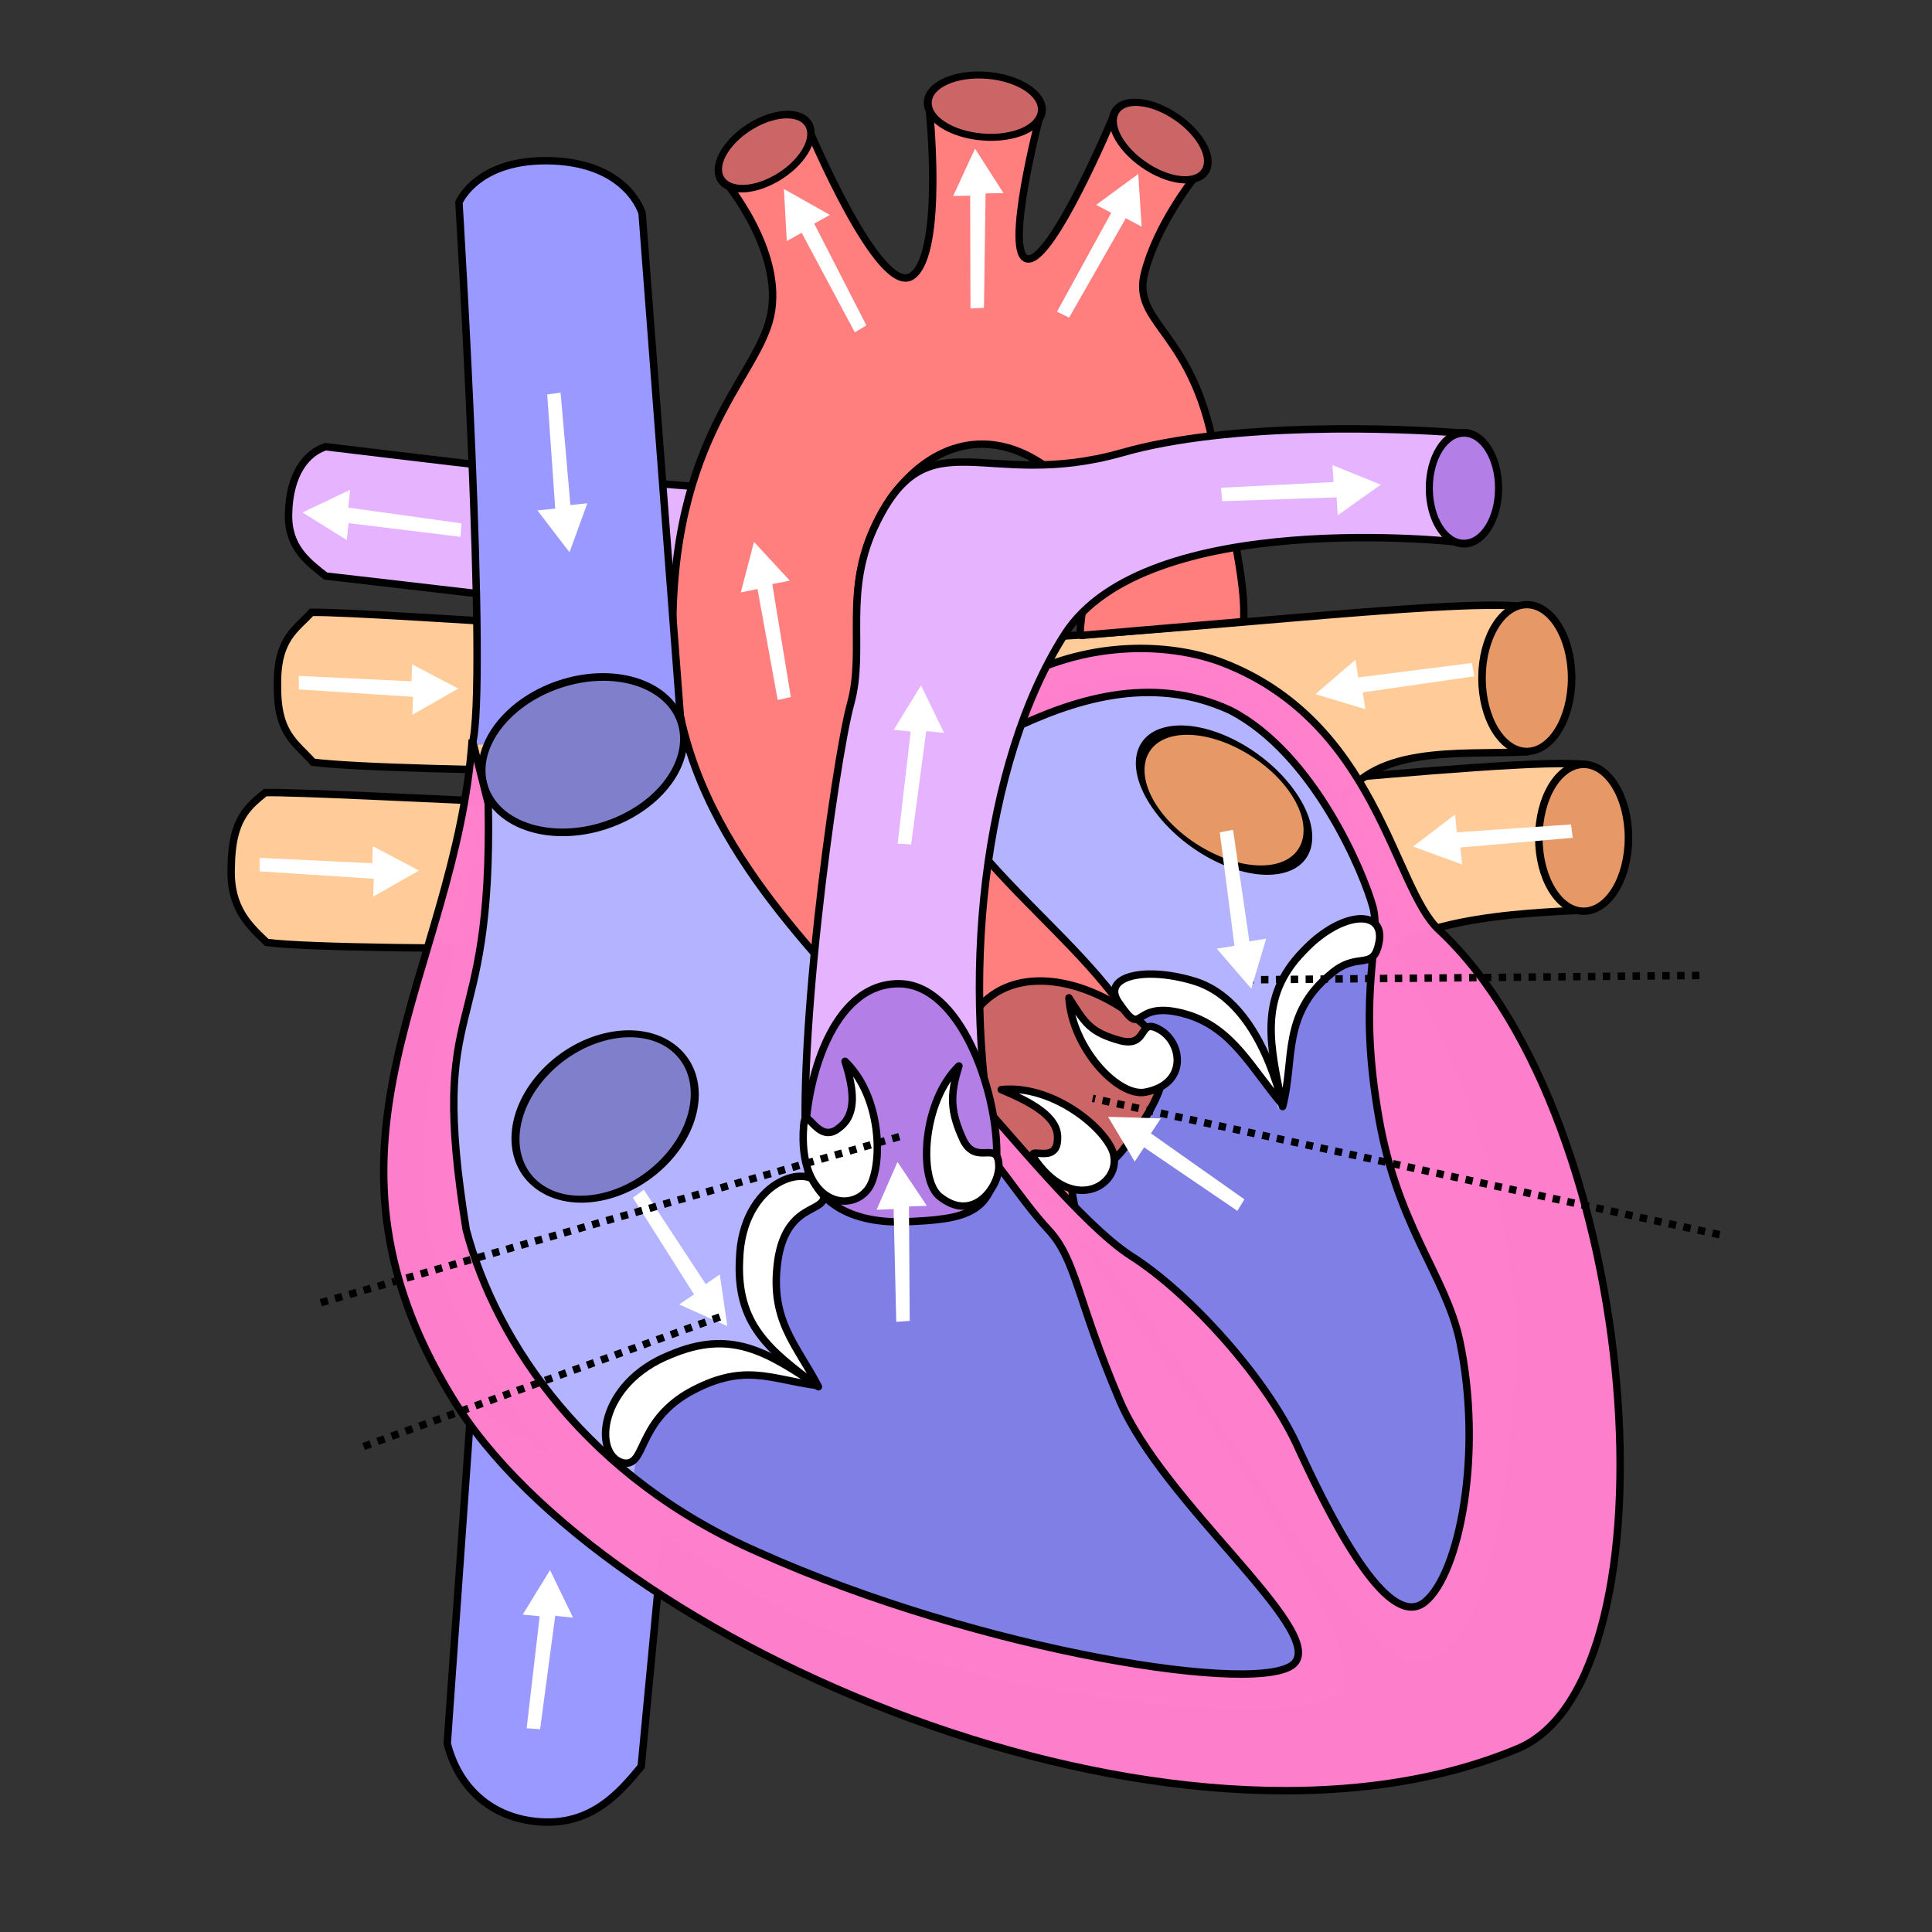 <?xml version="1.0" encoding="UTF-8" standalone="no"?>
<!-- Created with Inkscape (http://www.inkscape.org/) -->
<svg
   xmlns:svg="http://www.w3.org/2000/svg"
   xmlns="http://www.w3.org/2000/svg"
   xmlns:xlink="http://www.w3.org/1999/xlink"
   version="1.0"
   width="650"
   height="650"
   id="svg666">
  <rect width="100%" height="100%" fill="#333333" stroke="none"/>
  <defs
     id="defs668">
    <linearGradient
       x1="0"
       y1="0"
       x2="1"
       y2="0"
       id="linearGradient695"
       gradientUnits="objectBoundingBox"
       spreadMethod="pad">
      <stop
         style="stop-color:#ff0000;stop-opacity:1"
         offset="0"
         id="stop696" />
      <stop
         style="stop-color:#ffd700;stop-opacity:1"
         offset="1"
         id="stop697" />
    </linearGradient>
    <linearGradient
       x1="0"
       y1="0"
       x2="1"
       y2="0"
       id="linearGradient691"
       gradientUnits="objectBoundingBox"
       spreadMethod="pad">
      <stop
         style="stop-color:#000000;stop-opacity:1"
         offset="0"
         id="stop692" />
      <stop
         style="stop-color:#ffffff;stop-opacity:1"
         offset="1"
         id="stop693" />
    </linearGradient>
    <linearGradient
       x1="0"
       y1="1.5000001e-007"
       x2="1"
       y2="1.5000001e-007"
       id="linearGradient694"
       xlink:href="#linearGradient695"
       gradientUnits="objectBoundingBox"
       spreadMethod="pad" />
    <radialGradient
       cx="0.5"
       cy="0.5"
       r="0.5"
       fx="0.5"
       fy="0.5"
       id="radialGradient698"
       xlink:href="#linearGradient695"
       gradientUnits="objectBoundingBox"
       spreadMethod="pad" />
    <linearGradient
       x1="0"
       y1="0"
       x2="1"
       y2="0"
       id="linearGradient567"
       xlink:href="#linearGradient695"
       gradientUnits="objectBoundingBox"
       spreadMethod="pad" />
  </defs>
  <path
     d="M 158.519,472.634 L 150.471,586.547 C 154.096,601.048 164.972,611.923 182.063,612.959 C 199.153,613.996 208.475,603.12 215.726,594.316 L 223.257,515.102"
     style="font-size:12px;fill:#9999ff;fill-rule:evenodd;stroke:#000000;stroke-width:2.5"
     id="inferior_vena_cava" />
  <path
     d="M 89.24,266.652 C 110.478,266.301 244.87,274.811 305.183,273.251 C 365.496,271.691 509.568,254.132 534.005,257.252 L 534.525,306.127 C 512.168,307.167 466.884,308.607 456.487,329.925 C 441.928,363.721 366.016,316.407 327.021,317.447 C 283.348,318.595 118.674,320.668 89.76,317.086 C 84.115,311.648 77.147,305.678 77.801,291.609 C 77.949,275.504 83.52,271.332 89.24,266.652 z "
     style="font-size:12px;fill:#ffcc99;fill-rule:evenodd;stroke:#000000;stroke-width:2.5"
     id="pulmonary_vein_2" />
  <path
     d="M 458.636,307.213 C 468.476,308.248 513.015,390.594 510.425,456.884 C 507.836,523.175 494.37,565.642 473.137,558.909 C 451.903,552.177 399.595,456.367 372.147,426.329 C 344.699,396.291 307.928,358.484 307.928,358.484 L 458.636,307.213 z "
     style="font-size:12px;fill:#7f7fe6;fill-rule:evenodd;stroke:#000000;stroke-width:1.25"
     id="left_ventricle" />
  <path
     d="M 104.802,206.018 C 126.04,205.667 265.668,217.097 325.981,215.537 C 386.294,213.977 488.203,200.978 512.64,204.098 L 513.16,252.973 C 490.803,254.013 460.645,250.373 450.248,271.691 C 435.689,305.487 359.777,258.173 320.782,259.213 C 277.109,260.361 134.236,260.034 105.322,256.452 C 99.677,249.974 93.229,247.124 93.363,230.975 C 92.977,214.874 99.602,211.738 104.802,206.018 z "
     style="font-size:12px;fill:#ffcc99;fill-rule:evenodd;stroke:#000000;stroke-width:2.5"
     id="pulmonary_vein_1" />
  <path
     d="M 318.805,266.298 C 326.463,225.453 396.17,220.033 420.829,235.226 C 454.174,255.769 473.137,317.57 473.137,317.57 C 473.137,317.57 451.243,314.882 439.992,331.036 C 431.044,343.884 430.152,373.503 430.152,373.503 C 430.152,373.503 422.901,344.501 407.364,339.322 C 391.828,334.143 378.88,339.84 368.004,343.465 C 357.646,334.143 314.034,291.743 318.805,266.298 z "
     style="font-size:12px;fill:#b3b3ff;fill-rule:evenodd;stroke-width:1pt"
     id="left_atrium" />
  <path
     d="M 303.786,360.038 C 344.181,385.415 366.968,425.293 395.97,464.653 C 424.973,504.013 461.225,559.945 450.349,569.785 C 439.474,579.625 356.925,575.22 289.802,552.177 C 236.407,533.862 190.884,488.476 190.884,488.476 L 303.786,360.038 z "
     style="font-size:12px;fill:#7f7fe6;fill-rule:evenodd;stroke-width:1.25"
     id="right_ventricle" />
  <path
     d="M 166.025,246.101 C 166.543,261.638 139.142,370.441 142.202,399.398 C 148.935,463.617 201.242,505.049 210.564,510.228 C 212.636,503.495 213.672,470.867 232.316,462.063 C 250.96,453.259 274.265,466.206 274.265,466.206 C 274.265,466.206 259.247,447.045 259.247,429.953 C 259.247,412.864 272.711,399.916 278.408,394.219 C 279.444,380.236 282.551,336.733 271.675,305.659 C 260.8,274.585 228.173,236.779 228.173,236.779 L 166.025,246.101 z "
     style="font-size:12px;fill:#b3b3ff;fill-rule:evenodd;stroke-width:1pt"
     id="right_atrium" />
  <path
     d="M 245.781,164.274 C 212.636,163.238 127.323,152.329 109.552,150.293 C 103.139,152.345 97.313,159.395 97.073,173.086 C 96.885,184.235 103.659,189.148 109.552,193.8 C 109.552,193.8 213.153,205.705 244.745,209.848"
     style="font-size:12px;fill:#e5b3ff;fill-rule:evenodd;stroke:#000000;stroke-width:2.5"
     id="pulmonary_artery_2" />
  <path
     d="M 384.065,348.674 C 360.286,308.305 319.303,293.032 291.874,223.314 C 276.945,184.638 312.743,129.028 351.95,157.023 C 375.88,174.48 359.674,215.806 364.335,213.735 L 418.434,209.11 C 418.434,203.931 419.793,195.865 406.846,143.558 C 398.534,110.642 380.951,107.823 385.094,91.768 C 389.237,75.713 401.149,60.695 401.149,60.695 L 374.219,39.979 C 374.219,39.979 354.021,88.143 345.734,87.107 C 337.448,86.071 349.878,38.943 349.878,38.943 L 312.589,35.836 C 312.589,35.836 317.769,85.036 306.893,92.805 C 296.017,100.573 272.194,43.604 272.194,43.604 L 243.709,60.695 C 243.709,60.695 263.907,84.517 259.246,106.269 C 254.585,128.021 222.994,148.737 226.619,223.314 C 229.412,280.364 275.802,320.498 293.428,343.466 C 310.518,365.217 349.295,410.663 361.317,404.64 C 356.586,380.737 364.788,354.286 384.065,348.674 z "
     style="font-size:12px;fill:#ff7f7f;fill-rule:evenodd;stroke:#000000;stroke-width:2.5"
     id="aorta" />
  <path
     d="M 382.537,342.827 C 398.854,355.974 390.267,370.003 378.554,385.872 C 368.422,399.601 352.854,399.021 336.538,385.875 C 320.224,372.731 314.635,357.087 328.611,339.74 C 341.609,323.609 366.223,329.683 382.537,342.827 z "
     style="font-size:12px;fill:#cc6666;fill-rule:evenodd;stroke:#000000;stroke-width:2.5"
     id="path592" />
  <path
     d="M 158.775,250.762 C 164.471,232.118 154.401,68.101 154.401,68.101 C 154.401,68.101 160.616,53.081 185.993,54.117 C 211.369,55.153 216.031,71.726 216.031,71.726 L 229.208,245.065"
     style="font-size:12px;fill:#9999ff;fill-rule:evenodd;stroke:#000000;stroke-width:2.5"
     id="superior_vena_cava" />
  <ellipse
     cx="250.872"
     cy="434.411"
     rx="31.456"
     ry="21.058"
     transform="matrix(1.049,-0.354,0.379,1.123,-231.73,-145.132)"
     style="font-size:12px;fill:#7f7fcc;fill-rule:evenodd;stroke:#000000;stroke-width:2.182"
     id="vena_cava_in_2" />
  <path
     d="M 339.44,245.817 L 343.88,227.575 C 367.637,215.674 392.906,216.341 410.176,222.496 C 463.31,242.162 468.623,298.714 484.164,312.87 C 552.848,376.93 565.925,565.001 510.725,588.268 C 395.678,636.455 202.194,553.121 152.085,470.153 C 99.175,383.753 153.365,327.368 158.869,248.849 L 164.273,270.341 C 165.821,353.801 143.742,332.534 156.848,413.719 C 167.041,452.309 198.035,497.272 255.142,522.207 C 329.774,555.746 426.249,570.991 435.715,559.341 C 445.18,547.692 391.301,505.461 376.738,471.24 C 362.176,437.018 362.176,423.912 352.71,413.719 C 343.245,403.525 333.986,388.027 325.667,380.747 L 325.669,366.084 C 339.188,380.642 364.026,411.765 380.379,422.456 C 400.037,434.834 426.852,464.313 437.171,487.986 C 450.277,516.383 467.752,548.42 479.402,538.955 C 491.052,529.489 499.061,488.715 491.052,450.854 C 486.104,428.366 469.411,411.798 463.382,372.945 C 456.83,332.898 464.84,316.152 461.927,305.23 C 459.015,294.309 442.268,253.534 413.871,238.972 C 387.026,226.582 360.555,235.623 339.44,245.817 z "
     style="font-size:12px;opacity:0.99;fill:#ff7fcc;fill-rule:evenodd;stroke:#000000;stroke-width:2.5"
     id="heart" />
  <path
     d="M 335.897,393.168 C 322.343,331.478 330.715,256.458 358.163,213.474 C 385.612,170.488 490.745,182.4 490.745,182.4 L 490.745,145.629 C 471.065,144.076 413.997,141.802 377.327,152.362 C 331.595,165.304 312.589,139.932 294.981,175.667 C 283.363,198.902 291.356,218.135 286.177,236.779 C 280.998,255.423 266.498,360.038 272.193,396.29 C 292.455,383.742 314.121,378.536 335.897,393.168 z "
     style="font-size:12px;fill:#e5b3ff;fill-rule:evenodd;stroke:#000000;stroke-width:2.5"
     id="pulmonary_artery_1" />
  <ellipse
     cx="548.71"
     cy="341.552"
     rx="13.724"
     ry="19.939"
     transform="matrix(0.849,0,0,0.935,26.672,-155.098)"
     style="font-size:12px;fill:#b37fe6;fill-rule:evenodd;stroke:#000000;stroke-width:2.806"
     id="path564" />
  <path
     d="M 209.514,492.145 C 199.324,489.367 201.362,465.338 225.632,455.75 C 245.892,447.227 257.868,454.71 275.026,466.149 C 258.908,464.069 250.225,458.122 231.352,468.749 C 213.954,479.064 217.449,493.788 209.514,492.145 z "
     style="font-size:12px;fill:#ffffff;fill-rule:evenodd;stroke:#000000;stroke-width:2.5;stroke-linejoin:round"
     id="tricuspid_valve_1" />
  <path
     d="M 276.522,399.751 C 271.965,390.223 249.604,397.539 248.815,423.623 C 247.667,445.573 258.768,454.301 275.348,466.563 C 267.925,452.106 258.346,443.875 261.943,422.516 C 265.747,402.651 280.503,409.162 276.522,399.751 z "
     style="font-size:12px;fill:#ffffff;fill-rule:evenodd;stroke:#000000;stroke-width:2.5;stroke-linejoin:round"
     id="tricuspid_valve_2" />
  <path
     d="M 376.522,337.479 C 370.299,328.946 384.018,324.869 401.298,329.931 C 416.898,334.367 426.468,351.772 431.562,371.754 C 420.977,359.422 414.866,346.072 399.45,341.339 C 380.061,335.579 385.335,350.427 376.522,337.479 z "
     style="font-size:12px;fill:#ffffff;fill-rule:evenodd;stroke:#000000;stroke-width:2.5;stroke-linejoin:round"
     id="mitral_valve_1" />
  <path
     d="M 464.111,316.14 C 465.277,305.643 450.789,306.881 438.466,320.014 C 423.099,335.729 427.411,352.071 431.524,372.278 C 435.684,356.568 431.035,341.305 447.822,327.619 C 457.184,319.564 462.333,327.473 464.111,316.14 z "
     style="font-size:12px;fill:#ffffff;fill-rule:evenodd;stroke:#000000;stroke-width:2.5;stroke-linejoin:round"
     id="mitral_valve_2" />
  <path
     d="M 335.339,387.637 C 335.339,408.59 324.628,410.199 304.923,411.035 C 287.875,411.758 270.867,405.47 270.867,384.518 C 270.867,363.567 280.047,330.965 302.324,330.965 C 323.04,330.965 335.339,366.686 335.339,387.637 z "
     style="font-size:12px;fill:#b37fe6;fill-rule:evenodd;stroke:#000000;stroke-width:2.5"
     id="path591" />
  <path
     d="M 270.366,378.916 C 268.383,405.078 286.625,408.872 292.549,399.278 C 297.113,391.186 296.502,368.82 284.31,357.065 C 287.35,366.762 288.362,374.955 282.277,379.486 C 274.809,385.681 271.021,370.433 270.366,378.916 z "
     style="font-size:12px;fill:#ffffff;fill-rule:evenodd;stroke:#000000;stroke-width:2.5;stroke-linejoin:round"
     id="pulmonary_valve_1" />
  <path
     d="M 336.046,391.915 C 336.468,398.838 327.585,411.992 315.941,402.397 C 308.906,396.33 310.429,370.379 322.621,358.625 C 319.581,368.322 319.609,373.915 324.135,383.645 C 328.518,392.302 335.678,383.413 336.046,391.915 z "
     style="font-size:12px;fill:#ffffff;fill-rule:evenodd;stroke:#000000;stroke-width:2.5;stroke-linejoin:round"
     id="pulmonary_valve_2" />
  <path
     d="M 348.718,390.813 C 361.714,408.682 377.939,398.227 374.427,387.512 C 371.187,378.805 353.699,364.848 336.853,366.584 C 346.224,370.514 356.258,375.545 355.796,383.118 C 355.715,392.821 343.586,384.028 348.718,390.813 z "
     style="font-size:12px;fill:#ffffff;fill-rule:evenodd;stroke:#000000;stroke-width:2.5;stroke-linejoin:round"
     id="aortic_valve_1" />
  <path
     d="M 390.093,346.402 C 397.737,350.545 399.981,364.776 385.139,367.487 C 375.965,368.95 360.754,352.61 359.633,335.712 C 365.083,344.289 366.777,347.355 377.131,350.171 C 386.574,352.404 382.737,342.124 390.093,346.402 z "
     style="font-size:12px;fill:#ffffff;fill-rule:evenodd;stroke:#000000;stroke-width:2.5;stroke-linejoin:round"
     id="aortic_valve_2" />
  <ellipse
     cx="250.872"
     cy="434.411"
     rx="31.456"
     ry="21.058"
     transform="matrix(0.717,-0.744,0.951,0.715,-389.412,251.677)"
     style="font-size:12px;fill:#7f7fcc;fill-rule:evenodd;stroke:#000000;stroke-width:2.263"
     id="vena_cava_in_1" />
  <ellipse
     cx="382.157"
     cy="216.816"
     rx="20.278"
     ry="12.479"
     transform="matrix(0.946,7.752258e-2,-6.628828e-2,0.831,-15.815,-174.08)"
     style="font-size:12px;fill:#cc6666;fill-rule:evenodd;stroke:#000000;stroke-width:2.812"
     id="path597" />
  <ellipse
     cx="382.157"
     cy="216.816"
     rx="20.278"
     ry="12.479"
     transform="matrix(0.733,0.515,-0.464,0.626,210.887,-285.075)"
     style="font-size:12px;fill:#cc6666;fill-rule:evenodd;stroke:#000000;stroke-width:2.992"
     id="path598" />
  <ellipse
     cx="382.157"
     cy="216.816"
     rx="20.278"
     ry="12.479"
     transform="matrix(0.741,-0.431,0.328,0.712,-97.039,61.351)"
     style="font-size:12px;fill:#cc6666;fill-rule:evenodd;stroke:#000000;stroke-width:3.058"
     id="path599" />
  <ellipse
     cx="571.416"
     cy="405.035"
     rx="15.078"
     ry="25.477"
     transform="matrix(1,0,0,0.969,-57.736,-164.36)"
     style="font-size:12px;fill:#e69966;fill-rule:evenodd;stroke:#000000;stroke-width:2.539"
     id="path602" />
  <ellipse
     cx="571.416"
     cy="405.035"
     rx="15.078"
     ry="25.477"
     transform="matrix(1,0,0,0.969,-38.611,-110.607)"
     style="font-size:12px;fill:#e69966;fill-rule:evenodd;stroke:#000000;stroke-width:2.539"
     id="path603" />
  <ellipse
     cx="571.416"
     cy="405.035"
     rx="15.078"
     ry="25.477"
     transform="matrix(1.145,1.542,-0.876,0.147,112.359,-671.47)"
     style="font-size:12px;fill:#e69966;fill-rule:evenodd;stroke:#000000;stroke-width:2.029"
     id="path604" />
  <path
     d="M 571.751,328.186 L 420.231,329.642"
     style="font-size:12px;fill:none;fill-rule:evenodd;stroke:#000000;stroke-width:2.5;stroke-dasharray:2.5, 2.5;stroke-dashoffset:0"
     id="path764" />
  <path
     d="M 578.558,415.411 L 367.613,369.531"
     style="font-size:12px;fill:none;fill-rule:evenodd;stroke:#000000;stroke-width:2.5;stroke-dasharray:2.5, 2.5;stroke-dashoffset:0"
     id="path765" />
  <path
     d="M 184.105,132.711 L 186.805,171.117 L 180.804,171.717 L 191.606,185.82 L 197.607,169.317 L 191.906,169.917 L 188.606,132.11 L 184.105,132.711 z "
     style="font-size:12px;fill:#ffffff;fill-rule:evenodd;stroke-width:1.25"
     id="path766" />
  <path
     d="M 181.717,581.779 L 186.8,543.615 L 192.799,544.235 L 185.056,528.247 L 175.857,543.205 L 181.562,543.764 L 177.187,581.462 L 181.717,581.779 z "
     style="font-size:12px;fill:#ffffff;fill-rule:evenodd;stroke-width:1.25"
     id="path767" />
  <path
     d="M 306.539,284.125 L 311.622,245.962 L 317.621,246.581 L 309.878,230.593 L 300.679,245.551 L 306.384,246.111 L 302.01,283.808 L 306.539,284.125 z "
     style="font-size:12px;fill:#ffffff;fill-rule:evenodd;stroke-width:1.25"
     id="path768" />
  <path
     d="M 212.918,402.954 L 233.506,435.488 L 228.507,438.862 L 244.704,446.157 L 242.163,428.781 L 237.428,432.013 L 216.596,400.291 L 212.918,402.954 z "
     style="font-size:12px;fill:#ffffff;fill-rule:evenodd;stroke-width:1.25"
     id="path769" />
  <path
     d="M 107.917,438.273 L 303.114,382.26"
     style="font-size:12px;fill:none;fill-rule:evenodd;stroke:#000000;stroke-width:2.5;stroke-dasharray:2.5, 2.5;stroke-dashoffset:0"
     id="path762" />
  <path
     d="M 410.383,280.035 L 415.323,318.218 L 409.367,319.167 L 420.975,332.615 L 426.001,315.79 L 420.345,316.722 L 414.841,279.172 L 410.383,280.035 z "
     style="font-size:12px;fill:#ffffff;fill-rule:evenodd;stroke-width:1.25"
     id="path770" />
  <path
     d="M 122.345,486.648 L 243.706,442.517"
     style="font-size:12px;fill:none;fill-rule:evenodd;stroke:#000000;stroke-width:2.5;stroke-dasharray:2.5, 2.5;stroke-dashoffset:0"
     id="path763" />
  <path
     d="M 495.164,223.071 L 456.97,227.919 L 456.034,221.961 L 442.559,233.537 L 459.372,238.603 L 458.454,232.945 L 496.016,227.531 L 495.164,223.071 z "
     style="font-size:12px;fill:#ffffff;fill-rule:evenodd;stroke-width:1.25"
     id="path771" />
  <path
     d="M 100.538,231.94 L 138.958,234.441 L 138.743,240.468 L 154.174,231.666 L 138.63,223.495 L 138.456,229.225 L 100.549,227.399 L 100.538,231.94 z "
     style="font-size:12px;fill:#ffffff;fill-rule:evenodd;stroke-width:1.25"
     id="path772" />
  <path
     d="M 87.336,293.151 L 125.755,295.652 L 125.541,301.679 L 140.971,292.877 L 125.428,284.706 L 125.254,290.436 L 87.347,288.61 L 87.336,293.151 z "
     style="font-size:12px;fill:#ffffff;fill-rule:evenodd;stroke-width:1.25"
     id="path773" />
  <path
     d="M 528.539,277.371 L 490.13,280.029 L 489.537,274.027 L 475.422,284.814 L 491.919,290.833 L 491.325,285.131 L 529.135,281.872 L 528.539,277.371 z "
     style="font-size:12px;fill:#ffffff;fill-rule:evenodd;stroke-width:1.25"
     id="path774" />
  <path
     d="M 306.067,444.404 L 305.811,405.905 L 311.838,405.687 L 301.954,390.926 L 294.917,407.015 L 300.644,406.778 L 301.537,444.718 L 306.067,444.404 z "
     style="font-size:12px;fill:#ffffff;fill-rule:evenodd;stroke-width:1.25"
     id="path775" />
  <path
     d="M 418.67,403.507 L 387.214,381.308 L 390.544,376.28 L 372.788,375.728 L 381.776,390.814 L 384.917,386.018 L 416.289,407.373 L 418.67,403.507 z "
     style="font-size:12px;fill:#ffffff;fill-rule:evenodd;stroke-width:1.25"
     id="path776" />
  <path
     d="M 266.072,234.502 L 259.822,196.512 L 265.741,195.358 L 253.678,182.318 L 249.233,199.306 L 254.854,198.18 L 261.646,235.518 L 266.072,234.502 z "
     style="font-size:12px;fill:#ffffff;fill-rule:evenodd;stroke-width:1.25"
     id="path777" />
  <path
     d="M 411.205,168.619 L 449.684,167.327 L 450.064,173.346 L 464.553,163.067 L 448.281,156.466 L 448.672,162.185 L 410.769,164.099 L 411.205,168.619 z "
     style="font-size:12px;fill:#ffffff;fill-rule:evenodd;stroke-width:1.25"
     id="path867" />
  <path
     d="M 155.288,176.087 L 117.157,170.767 L 117.814,164.772 L 101.778,172.416 L 116.678,181.707 L 117.273,176.006 L 154.943,180.615 L 155.288,176.087 z "
     style="font-size:12px;fill:#ffffff;fill-rule:evenodd;stroke-width:1.25"
     id="path868" />
  <path
     d="M 291.49,109.484 L 273.93,75.221 L 279.214,72.314 L 263.743,63.583 L 264.702,81.117 L 269.71,78.327 L 287.586,111.804 L 291.49,109.484 z "
     style="font-size:12px;fill:#ffffff;fill-rule:evenodd;stroke-width:1.25"
     id="path869" />
  <path
     d="M 359.689,106.867 L 378.774,73.429 L 384.098,76.263 L 382.947,58.536 L 368.791,68.927 L 373.865,71.594 L 355.612,104.867 L 359.689,106.867 z "
     style="font-size:12px;fill:#ffffff;fill-rule:evenodd;stroke-width:1.25"
     id="path870" />
  <path
     d="M 331.045,103.562 L 331.586,65.065 L 337.616,64.972 L 328.039,50.01 L 320.671,65.95 L 326.402,65.831 L 326.51,103.782 L 331.045,103.562 z "
     style="font-size:12px;fill:#ffffff;fill-rule:evenodd;stroke-width:1.25"
     id="path871" />
</svg>
